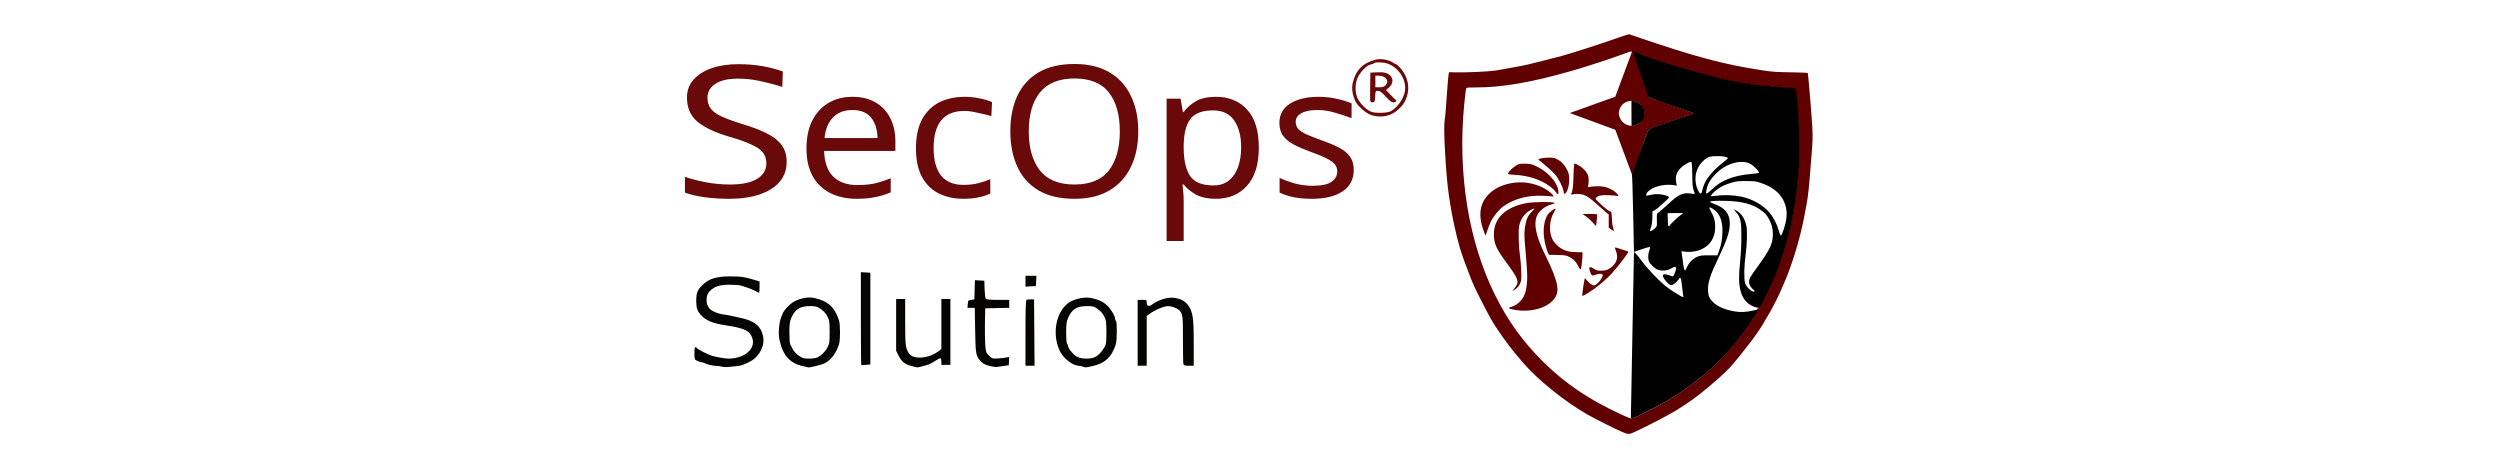 <svg xmlns="http://www.w3.org/2000/svg" width="219.0" height="41.0" viewBox="0.0 0.0 219.0 41.0" fill="none">
<path d="M120.88 5.18C120.754 5.18 120.629 5.194 120.507 5.224C119.385 5.509 118.751 6.156 118.499 7.274C118.387 7.771 118.477 8.358 118.748 8.901C118.958 9.321 119.708 9.956 120.147 10.089C121.019 10.352 121.838 10.179 122.487 9.595C122.975 9.157 123.217 8.724 123.33 8.089C123.466 7.323 123.194 6.502 122.594 5.871C122.462 5.731 122.321 5.617 122.282 5.617C122.243 5.617 122.116 5.552 122 5.47C121.736 5.287 121.279 5.176 120.88 5.18ZM120.676 5.466C120.729 5.464 120.787 5.464 120.847 5.466C121.086 5.472 121.359 5.506 121.523 5.562C122.435 5.875 123.098 6.787 123.098 7.731C123.098 8.434 122.513 9.362 121.829 9.744C121.546 9.903 120.514 9.935 120.135 9.796C119.765 9.66 119.276 9.211 119 8.753C118.724 8.292 118.67 7.584 118.864 6.971C119.037 6.428 119.684 5.724 120.084 5.645C120.218 5.619 120.346 5.567 120.369 5.529C120.394 5.491 120.516 5.471 120.676 5.466ZM120.972 6.331C120.882 6.329 120.779 6.33 120.657 6.336L120.047 6.358L120.025 7.564C120.013 8.227 120.021 8.817 120.044 8.876C120.067 8.934 120.166 8.97 120.264 8.957C120.424 8.935 120.445 8.883 120.466 8.445C120.489 7.97 120.495 7.958 120.71 7.958C120.881 7.958 121.033 8.07 121.391 8.463C121.754 8.864 121.9 8.971 122.078 8.971C122.287 8.971 122.406 8.793 122.244 8.724C122.21 8.709 122.011 8.515 121.8 8.291L121.416 7.883L121.657 7.684C122.117 7.303 122.08 6.72 121.579 6.469C121.393 6.376 121.241 6.337 120.972 6.331ZM120.482 6.631H120.765C121.415 6.631 121.742 7.107 121.354 7.488C121.242 7.599 121.09 7.645 120.84 7.645H120.482V7.138V6.631Z" fill="#6A0909" />
<path d="M63.248 32.12C63.068 32.079 62.884 32.055 62.699 32.048C62.347 32.028 62.003 31.942 61.684 31.795C61.602 31.756 61.513 31.733 61.422 31.727C61.354 31.727 61.193 31.673 61.065 31.608C60.84 31.494 60.831 31.469 60.831 30.946C60.831 30.407 60.886 30.302 61.059 30.507C61.143 30.607 61.962 31.028 62.297 31.143C62.63 31.258 63.498 31.415 63.797 31.415C65.22 31.415 66.218 30.563 65.901 29.619C65.682 28.965 65.236 28.751 63.565 28.497C62.429 28.326 61.843 28.082 61.404 27.598C61.077 27.239 60.99 26.974 60.99 26.347C60.99 25.663 61.09 25.406 61.521 24.981C62.098 24.413 62.737 24.212 63.961 24.21C64.902 24.21 65.179 24.248 66.001 24.493L66.537 24.653V25.149C66.537 25.421 66.516 25.645 66.492 25.645C66.468 25.645 66.298 25.564 66.115 25.465C65.895 25.352 65.665 25.257 65.427 25.184C65.246 25.133 65.066 25.076 64.888 25.012C64.788 24.975 64.351 24.942 63.917 24.942C63.041 24.942 62.604 25.082 62.184 25.494C61.828 25.846 61.792 26.532 62.109 26.979C62.283 27.227 62.869 27.485 63.407 27.552C63.624 27.578 63.927 27.632 64.079 27.669C64.233 27.707 64.572 27.782 64.833 27.837C66.087 28.096 66.652 28.548 66.844 29.449C67.028 30.313 66.491 31.305 65.612 31.721C65.04 31.992 64.944 32.024 64.556 32.07C63.702 32.171 63.472 32.18 63.248 32.12ZM70.379 32.087C69.193 31.826 68.595 31.168 68.28 29.776C68.164 29.258 68.241 28.259 68.433 27.789L68.576 27.438C68.707 27.113 69.296 26.526 69.65 26.367C70.28 26.084 70.842 25.998 71.349 26.108C72.519 26.361 73.124 26.911 73.497 28.067C73.615 28.428 73.615 29.802 73.497 30.162C73.234 30.976 72.774 31.572 72.201 31.839C71.939 31.962 70.925 32.213 70.815 32.184C70.67 32.151 70.525 32.118 70.379 32.087ZM71.584 31.318C71.931 31.166 72.281 30.819 72.488 30.423C72.659 30.098 72.677 29.963 72.675 29.081C72.675 28.189 72.657 28.066 72.474 27.712C72.341 27.451 72.14 27.229 71.892 27.068C71.548 26.839 71.453 26.815 70.937 26.815C70.083 26.815 69.644 27.096 69.315 27.853C69.182 28.161 69.151 28.395 69.151 29.122C69.151 29.612 69.183 30.075 69.22 30.149C69.257 30.223 69.36 30.425 69.449 30.596C69.541 30.776 69.767 31.016 69.983 31.162C70.31 31.383 70.423 31.415 70.861 31.415C71.136 31.415 71.462 31.371 71.584 31.318ZM79.967 32.097C79.273 31.929 79.005 31.723 78.704 31.131L78.502 30.729V26.19H79.293L79.294 28.199C79.295 30.191 79.323 30.449 79.591 30.917C79.94 31.531 81.346 31.439 82.247 30.741L82.463 30.574V26.191H83.255V31.962H82.463V31.692C82.463 31.545 82.434 31.406 82.398 31.384C82.362 31.363 82.176 31.451 81.982 31.58C81.789 31.709 81.542 31.85 81.433 31.895C81.192 31.993 80.417 32.199 80.341 32.185C80.216 32.157 80.091 32.128 79.967 32.097ZM86.761 32.079C86.259 31.956 86.024 31.814 85.767 31.475C85.485 31.104 85.454 30.87 85.42 28.822L85.389 26.97H84.752L84.777 26.639C84.799 26.326 84.816 26.305 85.079 26.269L85.356 26.229L85.378 25.387L85.401 24.544L85.814 24.568L86.227 24.591L86.25 25.328C86.263 25.733 86.311 26.111 86.359 26.167C86.421 26.24 86.716 26.268 87.425 26.268H88.406V26.966L87.356 26.987L86.307 27.009L86.281 28.296C86.268 29.004 86.281 29.874 86.309 30.231C86.358 30.837 86.379 30.896 86.639 31.153C86.915 31.424 86.925 31.427 87.483 31.393C87.795 31.375 88.132 31.334 88.233 31.3C88.41 31.24 88.415 31.252 88.391 31.619L88.367 32L87.97 32.05C87.752 32.077 87.484 32.118 87.376 32.14C87.268 32.162 86.99 32.134 86.761 32.078V32.079ZM94.865 32.116C94.746 32.073 94.622 32.049 94.496 32.044C93.963 32.03 93.134 31.377 92.834 30.736C92.047 29.052 92.617 26.878 93.992 26.316C94.537 26.092 95.186 26.012 95.629 26.113C96.301 26.265 96.663 26.44 97.003 26.777C97.343 27.113 97.678 27.674 97.678 27.908C97.678 27.988 97.713 28.074 97.756 28.101C97.866 28.168 97.857 29.817 97.745 30.162C97.375 31.302 96.775 31.85 95.64 32.084C95.034 32.209 95.078 32.207 94.865 32.117V32.116ZM95.865 31.304C96.179 31.175 96.481 30.875 96.736 30.44C96.903 30.157 96.92 30.033 96.92 29.114C96.92 28.205 96.9 28.062 96.731 27.722C96.6 27.469 96.41 27.25 96.179 27.081C95.842 26.838 95.77 26.818 95.213 26.817C94.328 26.814 93.896 27.086 93.562 27.854C93.427 28.164 93.398 28.395 93.398 29.155C93.398 29.689 93.432 30.1 93.478 30.128C93.522 30.155 93.557 30.228 93.557 30.291C93.557 30.505 93.977 31.03 94.302 31.223C94.683 31.447 95.427 31.485 95.865 31.304ZM75.448 31.971C75.428 31.951 75.411 30.114 75.411 27.889V23.843L75.827 23.866L76.243 23.89V31.922L75.864 31.964C75.656 31.988 75.468 31.991 75.448 31.971H75.448ZM89.832 29.162C89.832 26.929 89.855 26.278 89.931 26.255C89.986 26.238 90.156 26.226 90.308 26.227L90.585 26.23L90.606 29.134L90.627 32.039H89.832V29.162ZM99.658 29.153V26.269H100.055C100.443 26.269 100.451 26.273 100.451 26.505C100.451 26.81 100.637 26.881 100.912 26.681C101.253 26.433 101.625 26.263 102.104 26.139C102.823 25.952 103.677 26.191 104.037 26.678C104.498 27.306 104.571 27.771 104.571 30.095V32.039H104.143C103.831 32.039 103.704 32.007 103.669 31.918C103.644 31.851 103.624 30.877 103.626 29.752C103.63 27.6 103.609 27.456 103.252 27.139C103.075 26.983 102.61 26.815 102.352 26.815C101.972 26.815 101.203 27.132 100.708 27.492L100.451 27.68V32.039H99.659L99.658 29.153ZM89.832 24.635V24.163H90.791L90.767 24.612L90.744 25.06L90.288 25.083L89.832 25.107V24.635Z" fill="#050403" />
<path d="M142.712 3L142.398 3.089C142.226 3.138 141.684 3.321 141.196 3.495C140.226 3.84 137.892 4.592 136.951 4.862C136.625 4.955 135.903 5.142 135.347 5.277C134.79 5.412 134.224 5.554 134.088 5.591C133.671 5.706 132.468 5.936 131.003 6.179C130.469 6.268 128.468 6.36 127.55 6.338L126.935 6.324L126.9 6.494C126.88 6.587 126.829 7.155 126.786 7.757C126.626 9.975 126.606 10.216 126.556 10.503C126.45 11.111 126.571 13.853 126.809 16.208C126.907 17.176 127.155 18.678 127.398 19.765C127.785 21.503 127.954 22.06 128.625 23.81C129.068 24.966 129.129 25.103 129.795 26.403C130.519 27.818 130.719 28.175 131.095 28.734C131.92 29.96 132.38 30.562 133.414 31.769C134.686 33.253 137.031 35.145 139.016 36.289C139.649 36.654 141.628 37.646 142.134 37.853C142.614 38.049 142.708 38.053 143.078 37.892C143.514 37.703 145.609 36.655 145.737 36.562C145.764 36.542 145.964 36.433 146.181 36.32C146.398 36.207 146.754 36 146.971 35.861C147.188 35.721 147.471 35.54 147.599 35.459C148.411 34.943 149.463 34.109 150.723 32.983C151.534 32.259 151.895 31.843 153.413 29.882C153.766 29.426 154.498 28.345 154.498 28.279C154.498 28.268 154.623 28.055 154.775 27.807C155.181 27.146 155.641 26.271 155.932 25.607C156.072 25.287 156.216 24.959 156.252 24.879C156.956 23.318 157.712 20.82 158.076 18.856C158.146 18.482 158.235 18.001 158.275 17.787C158.369 17.287 158.483 16.276 158.547 15.383C158.575 14.995 158.62 14.427 158.647 14.12C158.798 12.407 158.811 12.031 158.754 11.047C158.723 10.506 158.675 9.845 158.647 9.578C158.62 9.311 158.551 8.491 158.495 7.757C158.438 7.022 158.377 6.407 158.358 6.389C158.339 6.372 157.657 6.347 156.843 6.333C155.51 6.312 155.264 6.294 154.375 6.159C151.003 5.648 148.533 4.988 143.287 3.196L142.712 3ZM142.879 4.502C142.968 4.502 142.966 4.561 142.87 4.783L141.499 8.473L137.518 9.901L141.501 11.367C141.501 11.367 142.967 15.313 142.971 15.316L143.414 14.15C143.413 14.158 143.796 12.958 144.196 11.866C144.378 11.371 144.44 11.311 144.947 11.136C145.137 11.07 145.481 10.949 145.712 10.866C146.244 10.674 147.615 10.209 148.018 10.084C148.351 9.98 148.424 9.923 148.291 9.87C148.169 9.821 146.66 9.298 145.811 9.011C145.417 8.877 144.94 8.705 144.75 8.627L144.404 8.486C144.406 8.468 143.751 5.747 143.101 4.54C143.092 4.525 143.247 4.661 143.254 4.657C143.273 4.645 143.401 4.693 143.869 4.872C145.309 5.423 148.209 6.298 150.204 6.784C152.242 7.281 153.721 7.506 155.806 7.637C156.512 7.681 157.135 7.735 157.191 7.756C157.284 7.791 157.3 7.872 157.378 8.711C157.425 9.214 157.486 9.987 157.514 10.428C157.569 11.295 157.585 14.084 157.538 14.632C157.523 14.818 157.488 15.243 157.461 15.577C157.377 16.601 157.172 18.032 156.892 19.535C156.628 20.952 155.706 23.764 155.054 25.146C154.355 26.626 154.1 27.072 153.988 27.009C153.957 26.991 153.948 26.995 153.969 27.018C153.991 27.041 153.957 27.09 153.895 27.126C153.832 27.163 153.821 27.181 153.869 27.167C153.97 27.136 153.984 27.236 153.899 27.396C153.777 27.627 152.831 28.987 152.466 29.457C150.755 31.66 149.033 33.219 146.625 34.746C145.783 35.28 145.723 35.313 144.552 35.905C144.036 36.166 143.595 36.4 143.565 36.415C143.28 36.553 143.154 36.583 143.047 36.612C142.967 36.641 142.903 36.647 142.858 36.658C142.811 36.658 142.418 36.493 141.984 36.292C139.164 34.983 137.14 33.619 135.22 31.73C133.435 29.974 132.126 28.166 130.981 25.874C128.644 21.198 127.671 15.195 128.267 9.12C128.336 8.414 128.415 7.796 128.441 7.748C128.484 7.668 128.567 7.659 129.299 7.659C131.583 7.659 134.144 7.218 137.617 6.225C138.98 5.835 141.097 5.147 142.151 4.75C142.514 4.614 142.842 4.502 142.879 4.502ZM142.959 8.834C143.638 8.901 144.036 9.407 144.038 9.934C143.983 10.682 143.425 10.998 142.91 11.024C142.439 10.996 141.92 10.714 141.802 9.954C141.835 9.255 142.322 8.838 142.959 8.834ZM135.643 13.809C135.385 13.812 135.074 13.846 134.952 13.884C134.736 13.952 134.733 13.956 134.828 14.033C135.491 14.565 136.029 15.049 136.235 15.297C136.559 15.686 136.934 16.433 136.965 16.749C136.992 17.031 137.072 17.055 137.217 16.824C137.39 16.549 137.482 16.089 137.46 15.621C137.442 15.265 137.414 15.149 137.273 14.867C137.061 14.444 136.76 14.127 136.397 13.946C136.138 13.817 136.069 13.804 135.643 13.809L135.643 13.809ZM137.958 14.338C137.935 14.336 137.918 14.338 137.909 14.348C137.884 14.372 137.852 14.85 137.838 15.409C137.815 16.349 137.777 16.644 137.637 17.006C137.613 17.067 137.635 17.071 137.773 17.032C138.011 16.965 138.405 16.975 138.676 17.055C139.003 17.152 139.339 17.383 139.888 17.89C140.146 18.128 140.484 18.427 140.641 18.556L140.924 18.79V19.948L141.129 20.094C141.242 20.174 141.351 20.24 141.371 20.24C141.391 20.24 141.364 20.103 141.311 19.936C141.247 19.737 141.208 19.451 141.196 19.103C141.179 18.575 141.178 18.573 141.039 18.513C140.84 18.427 140.653 18.28 140.161 17.821C139.743 17.432 139.731 17.415 139.814 17.325C139.993 17.13 140.281 17.07 140.908 17.098C141.229 17.111 141.553 17.138 141.628 17.157C141.713 17.179 141.763 17.172 141.763 17.139C141.763 17.03 141.46 16.753 141.185 16.61C140.716 16.365 140.359 16.29 139.804 16.319C139.538 16.333 139.269 16.36 139.206 16.38C139.095 16.415 139.092 16.409 139.131 16.227C139.199 15.911 139.174 15.471 139.076 15.271C139.027 15.17 138.891 14.983 138.774 14.855C138.572 14.634 138.118 14.355 137.958 14.338ZM133.57 14.341C133.144 14.339 133.077 14.351 132.848 14.476C132.566 14.63 132.166 15.01 132.117 15.171C132.086 15.273 132.102 15.277 132.618 15.308C133.588 15.367 134.373 15.556 135.072 15.901C135.628 16.174 136.097 16.534 136.308 16.846C136.474 17.094 136.552 17.048 136.514 16.724C136.414 15.891 135.449 14.889 134.328 14.456C134.101 14.368 133.937 14.344 133.57 14.341ZM133.082 15.973C132.133 15.998 131.178 16.324 130.567 16.868C129.57 17.757 129.418 18.923 130.09 20.544C130.109 20.59 130.132 20.629 130.141 20.629C130.15 20.629 130.216 20.437 130.288 20.204C130.359 19.97 130.503 19.604 130.607 19.39C130.815 18.964 131.327 18.335 131.66 18.097C132.611 17.417 133.81 17.091 135.149 17.15C135.516 17.166 135.877 17.193 135.951 17.209C136.154 17.255 136.123 17.148 135.865 16.915C135.402 16.497 134.786 16.209 134.016 16.052C133.714 15.99 133.398 15.965 133.082 15.973ZM135.055 17.698C134.577 17.705 134.064 17.734 133.792 17.781C131.828 18.124 130.776 19.175 130.869 20.701C130.914 21.442 131.112 21.852 132.035 23.106C133.061 24.501 133.121 24.713 132.646 25.283L132.469 25.496L132.622 25.418C132.891 25.281 133.122 25.003 133.208 24.713C133.273 24.491 133.282 24.303 133.257 23.665C133.24 23.237 133.191 22.669 133.149 22.402C133.045 21.757 132.998 20.208 133.071 19.829C133.189 19.209 133.542 18.699 134.043 18.424C134.461 18.194 134.502 18.219 134.204 18.523C133.868 18.866 133.754 19.08 133.652 19.56C133.531 20.131 133.511 20.512 133.567 21.165C133.788 23.727 133.817 24.248 133.765 24.757C133.702 25.369 133.642 25.625 133.486 25.947C133.275 26.384 132.852 26.746 132.402 26.875C132.038 26.979 132.107 27.038 132.719 27.147C133.962 27.369 135.29 27.056 135.969 26.381C136.44 25.913 136.537 25.467 136.336 24.692C136.217 24.234 135.855 23.332 135.543 22.717C134.409 20.479 134.218 19.242 134.894 18.526C135.196 18.206 135.489 18.026 135.914 17.9C136.25 17.8 136.256 17.796 136.112 17.75C135.978 17.708 135.534 17.692 135.055 17.698ZM136.218 18.297C136.116 18.297 135.767 18.562 135.621 18.75C135.308 19.154 135.163 19.933 135.251 20.743C135.303 21.221 135.483 21.925 135.618 22.183L135.69 22.32L136.419 22.336C137.106 22.352 137.165 22.361 137.439 22.494C137.797 22.666 138.057 22.916 138.209 23.231C138.272 23.363 138.345 23.497 138.371 23.531C138.493 23.686 138.523 23.583 138.602 22.72C138.627 22.441 138.638 22.197 138.626 22.178C138.614 22.158 138.632 22.132 138.666 22.118C138.7 22.105 138.471 22.092 138.157 22.09C137.523 22.085 137.198 22.014 136.803 21.793C136.53 21.64 136.207 21.328 136.05 21.066C135.664 20.423 135.693 19.325 136.115 18.621C136.307 18.3 136.308 18.297 136.218 18.297ZM138.847 18.737C138.731 18.74 138.654 18.745 138.654 18.755C138.654 18.769 138.772 18.854 138.917 18.945C139.061 19.036 139.322 19.267 139.497 19.459L139.814 19.808L139.873 19.311C139.906 19.038 139.922 18.799 139.91 18.779C139.892 18.75 139.194 18.729 138.847 18.737ZM141.473 21.675C141.459 21.689 141.476 21.771 141.511 21.857C141.695 22.308 141.706 22.604 141.549 22.936C141.421 23.205 141.179 23.439 140.861 23.599C140.705 23.678 140.559 23.705 140.278 23.709C139.938 23.713 139.881 23.699 139.646 23.555C139.216 23.292 139.139 23.348 139.296 23.811C139.415 24.165 139.459 24.185 139.838 24.053C140.102 23.962 140.303 23.96 140.378 24.049C140.513 24.209 139.903 25 139.646 25C139.474 25 139.207 24.816 139.024 24.57C138.942 24.46 138.861 24.371 138.843 24.37C138.802 24.369 138.604 25.622 138.604 25.885C138.604 25.959 138.694 25.92 139.121 25.656C139.906 25.171 140.726 24.484 141.305 23.826C141.913 23.135 142.732 22.037 142.639 22.037C142.631 22.037 142.372 21.95 142.062 21.844C141.752 21.737 141.487 21.662 141.473 21.675Z" fill="#600001" />
<path d="M143.032 4.491L144.395 8.494C145.918 9.117 146.979 9.412 148.272 9.872C148.405 9.925 148.401 9.946 148.067 10.05C147.665 10.175 146.293 10.64 145.762 10.831C145.531 10.915 145.187 11.036 144.997 11.102C144.489 11.277 144.401 11.311 144.22 11.806C144.208 11.799 142.958 15.275 142.958 15.275C143.008 15.288 143.134 22.064 143.134 22.064C143.163 22.064 143.685 21.876 143.97 21.78C144.268 21.68 144.507 21.624 144.532 21.648C144.557 21.673 144.534 21.799 144.478 21.945C144.362 22.243 144.35 22.666 144.45 22.901C144.534 23.098 144.897 23.468 145.117 23.58C145.482 23.766 146.074 23.733 146.412 23.507C146.802 23.247 146.919 23.361 146.744 23.831C146.598 24.225 146.552 24.266 146.365 24.17C146.283 24.129 146.12 24.073 146.003 24.047C145.742 23.99 145.642 24.049 145.688 24.234C145.728 24.394 146.009 24.75 146.208 24.895C146.337 24.988 146.386 24.999 146.505 24.958C146.661 24.904 147.03 24.555 147.074 24.42C147.112 24.299 147.225 24.314 147.262 24.444C147.279 24.504 147.325 24.85 147.365 25.214C147.405 25.577 147.443 25.912 147.46 25.956C147.478 26 147.471 26.036 147.445 26.036C147.372 26.036 146.633 25.589 146.188 25.275C145.441 24.749 144.192 23.437 143.559 22.515C143.486 22.408 143.166 22.081 143.134 22.064L142.862 36.66C143.025 36.644 143.518 36.462 143.656 36.366C143.683 36.346 144.086 36.131 144.602 35.871C145.773 35.279 145.832 35.246 146.675 34.712C149.496 32.923 151.514 30.967 153.397 28.196C154.172 27.056 154.168 27.078 153.598 27.202C152.942 27.345 152.462 27.367 151.944 27.278C151.11 27.136 150.474 26.865 150.08 26.483C149.743 26.156 149.647 25.94 149.623 25.452C149.59 24.798 149.815 24.081 150.501 22.659C151.321 20.956 151.566 20.191 151.527 19.459C151.486 18.676 151.075 18.193 150.179 17.872C150.017 17.813 149.853 17.738 149.816 17.703C149.709 17.605 150.283 17.564 151.29 17.598C152.613 17.643 153.518 17.883 154.213 18.374C154.629 18.668 154.752 18.805 154.984 19.234C155.212 19.657 155.304 20.035 155.302 20.546C155.299 21.325 155.054 21.857 154.079 23.196C153.733 23.67 153.398 24.157 153.333 24.277C153.118 24.674 153.208 25.047 153.598 25.377C153.753 25.509 153.724 25.576 153.534 25.529C153.315 25.474 152.948 25.071 152.867 24.796C152.759 24.429 152.783 23.27 152.92 22.27C153.051 21.316 153.075 20.195 152.974 19.749C152.835 19.137 152.565 18.726 152.129 18.462C151.993 18.38 151.882 18.321 151.882 18.331C151.882 18.342 151.962 18.444 152.059 18.558C152.484 19.06 152.549 19.352 152.545 20.74C152.543 21.497 152.507 22.184 152.429 22.974C152.301 24.256 152.312 24.852 152.477 25.485C152.68 26.268 153.14 26.747 153.869 26.936C154.095 26.995 154.107 26.993 154.203 26.873C154.382 26.649 155.179 24.997 155.521 24.14C156.057 22.8 156.746 20.549 156.941 19.501C157.221 17.997 157.427 16.567 157.51 15.543C157.535 15.228 157.561 14.913 157.588 14.598C157.634 14.049 157.618 11.261 157.564 10.394C157.536 9.953 157.475 9.18 157.428 8.676C157.349 7.837 157.334 7.757 157.241 7.722C157.185 7.701 156.562 7.647 155.856 7.603C153.77 7.472 152.291 7.247 150.253 6.75C148.259 6.264 145.359 5.388 143.918 4.837C143.451 4.659 143.052 4.479 143.032 4.491ZM152.08 5.711C152.115 5.718 152.151 5.724 152.186 5.731C152.175 5.727 152.164 5.723 152.153 5.72C152.129 5.717 152.105 5.714 152.08 5.711ZM142.913 8.827L142.922 11.033C142.926 11.063 143.368 10.99 143.72 10.704C143.986 10.489 144.053 10.277 144.053 9.912C144.053 9.657 143.975 9.492 143.905 9.379C143.783 9.182 143.444 8.861 142.913 8.827ZM150.426 13.674C150.931 13.675 151.3 13.74 151.363 13.841C151.377 13.863 151.187 14.038 150.941 14.231C149.867 15.075 149.294 15.844 149.12 16.672C149.042 17.045 148.927 17.053 148.757 16.696C148.333 15.804 148.488 14.807 149.154 14.144C149.545 13.755 149.768 13.672 150.426 13.674ZM148.113 14.183C148.21 14.183 148.224 14.309 148.244 15.397C148.26 16.267 148.276 16.429 148.369 16.681C148.427 16.839 148.466 16.978 148.454 16.99C148.442 17.001 148.29 16.986 148.116 16.957C147.437 16.84 147.03 17.031 146.107 17.898C145.876 18.114 145.577 18.378 145.441 18.484C145.305 18.589 145.177 18.698 145.157 18.724C145.137 18.751 145.13 19.005 145.142 19.289C145.165 19.858 145.163 19.863 144.808 20.129C144.614 20.275 144.51 20.291 144.546 20.169L144.658 19.793C144.714 19.605 144.745 19.327 144.747 19.009L144.75 18.517L144.971 18.402C145.192 18.287 146.206 17.368 146.206 17.282C146.206 17.189 145.754 17.045 145.374 17.016C145.082 16.994 144.885 17.009 144.606 17.073C144.399 17.121 144.219 17.149 144.205 17.136C144.191 17.122 144.201 17.055 144.227 16.987C144.406 16.525 145.412 16.138 146.305 16.189C146.535 16.202 146.767 16.23 146.819 16.25C146.899 16.282 146.908 16.273 146.876 16.195C146.855 16.143 146.826 15.968 146.812 15.804C146.776 15.39 146.89 15.077 147.2 14.743C147.426 14.499 147.942 14.183 148.113 14.183L148.113 14.183ZM152.605 14.184C152.857 14.189 153.089 14.235 153.268 14.323C153.624 14.498 154.174 15.061 154.074 15.149C154.05 15.171 153.723 15.214 153.349 15.246C152.203 15.342 151.237 15.643 150.519 16.13C150.391 16.216 150.126 16.437 149.931 16.619C149.495 17.026 149.409 17.045 149.47 16.721C149.585 16.113 149.787 15.754 150.322 15.21C150.74 14.784 151.251 14.473 151.822 14.297C152.08 14.217 152.353 14.179 152.605 14.184ZM152.993 15.863C153.749 15.866 153.803 15.873 154.252 16.023C155.227 16.35 155.877 16.854 156.23 17.557C156.602 18.299 156.606 19.073 156.243 20.121C156.144 20.408 156.036 20.643 156.003 20.643C155.97 20.643 155.884 20.434 155.808 20.169C155.65 19.616 155.365 19.059 155.03 18.652C154.461 17.96 153.505 17.419 152.492 17.215C151.827 17.082 150.936 17.057 150.291 17.154C150.08 17.185 149.894 17.197 149.877 17.18C149.831 17.134 150.138 16.805 150.426 16.59C150.787 16.322 151.183 16.139 151.724 15.991C152.157 15.872 152.279 15.859 152.993 15.863ZM149.768 18.168C149.887 18.173 150.201 18.373 150.378 18.566C150.765 18.99 150.926 19.606 150.879 20.488C150.848 21.09 150.772 21.465 150.571 22.024L150.447 22.367H149.721C149.075 22.367 148.963 22.38 148.71 22.48C148.325 22.634 147.971 22.98 147.786 23.385C147.707 23.56 147.631 23.703 147.618 23.703C147.542 23.703 147.462 23.35 147.394 22.707C147.365 22.44 147.327 22.17 147.31 22.107C147.278 21.995 147.283 21.993 147.494 22.03C148.026 22.123 148.657 22.036 149.118 21.805C149.856 21.436 150.25 20.77 150.252 19.887C150.254 19.363 150.171 19.052 149.9 18.562C149.792 18.366 149.716 18.193 149.731 18.178C149.739 18.17 149.752 18.167 149.768 18.168V18.168ZM146.761 18.662C147.134 18.655 147.44 18.666 147.44 18.688C147.44 18.709 147.359 18.77 147.26 18.822C147.07 18.922 146.255 19.692 146.255 19.771C146.255 19.826 146.171 19.833 146.141 19.781C146.119 19.742 146.092 19.321 146.086 18.919L146.082 18.676L146.761 18.662Z" fill="black" />
<path d="M68.912 14.185C68.912 15.203 68.458 15.996 67.549 16.564C66.64 17.131 65.415 17.415 63.873 17.415C63.083 17.415 62.352 17.367 61.68 17.27C61.008 17.174 60.448 17.04 60 16.869V15.487C60.474 15.658 61.06 15.814 61.759 15.953C62.47 16.092 63.201 16.162 63.952 16.162C65.006 16.162 65.797 15.996 66.324 15.664C66.864 15.332 67.134 14.882 67.134 14.314C67.134 13.939 67.035 13.623 66.837 13.366C66.64 13.109 66.297 12.873 65.81 12.659C65.335 12.434 64.67 12.198 63.814 11.952C62.615 11.598 61.706 11.165 61.087 10.65C60.481 10.136 60.178 9.435 60.178 8.545C60.178 7.935 60.369 7.415 60.751 6.987C61.133 6.548 61.66 6.21 62.332 5.975C63.017 5.739 63.801 5.621 64.683 5.621C65.461 5.621 66.172 5.68 66.818 5.798C67.463 5.916 68.049 6.071 68.576 6.264L68.53 7.617C68.042 7.446 67.002 7.185 66.422 7.067C65.856 6.949 65.263 6.89 64.644 6.89C63.761 6.89 63.096 7.046 62.648 7.356C62.2 7.656 61.976 8.058 61.976 8.562C61.976 8.947 62.075 9.269 62.273 9.526C62.47 9.783 62.793 10.013 63.241 10.217C63.689 10.42 64.295 10.64 65.059 10.875C65.889 11.122 66.587 11.39 67.153 11.679C67.733 11.957 68.168 12.295 68.458 12.691C68.761 13.087 68.912 13.585 68.912 14.185Z" fill="#6A0909" />
<path d="M74.677 8.481C75.459 8.481 76.128 8.642 76.684 8.963C77.251 9.285 77.681 9.74 77.976 10.329C78.282 10.908 78.435 11.588 78.435 12.37V13.222H72.194C72.217 14.196 72.478 14.941 72.976 15.455C73.487 15.959 74.195 16.21 75.102 16.21C75.68 16.21 76.191 16.162 76.633 16.066C77.086 15.959 77.551 15.809 78.027 15.616V16.853C77.562 17.046 77.103 17.185 76.65 17.271C76.196 17.367 75.658 17.415 75.034 17.415C74.172 17.415 73.407 17.249 72.738 16.917C72.081 16.585 71.565 16.092 71.191 15.439C70.828 14.775 70.647 13.966 70.647 13.013C70.647 12.07 70.811 11.261 71.14 10.586C71.48 9.912 71.95 9.392 72.551 9.028C73.163 8.664 73.872 8.481 74.677 8.481ZM74.66 9.638C73.946 9.638 73.379 9.858 72.959 10.297C72.551 10.726 72.307 11.325 72.228 12.097H76.871C76.859 11.368 76.678 10.779 76.327 10.329C75.975 9.869 75.42 9.638 74.66 9.638Z" fill="#6A0909" />
<path d="M84.405 17.415C83.6 17.415 82.88 17.26 82.245 16.949C81.621 16.639 81.128 16.157 80.765 15.503C80.414 14.85 80.238 14.014 80.238 12.997C80.238 11.936 80.425 11.074 80.799 10.41C81.173 9.745 81.678 9.258 82.313 8.947C82.959 8.637 83.69 8.481 84.507 8.481C84.972 8.481 85.419 8.53 85.85 8.626C86.281 8.712 86.632 8.819 86.904 8.947L86.841 10.172C86.568 10.075 85.856 9.933 85.493 9.847C85.13 9.762 84.79 9.719 84.473 9.719C82.681 9.719 81.786 10.806 81.786 12.98C81.786 14.02 82.001 14.818 82.432 15.375C82.874 15.921 83.526 16.194 84.388 16.194C84.886 16.194 85.323 16.146 85.697 16.049C86.082 15.953 86.434 15.835 86.751 15.696V16.949C86.445 17.099 86.105 17.212 85.731 17.287C85.368 17.372 84.926 17.415 84.405 17.415Z" fill="#6A0909" />
<path d="M99.712 11.502C99.712 12.691 99.496 13.73 99.065 14.619C98.646 15.498 98.022 16.183 97.195 16.676C96.367 17.169 95.341 17.415 94.117 17.415C92.858 17.415 91.809 17.169 90.97 16.676C90.143 16.183 89.525 15.492 89.117 14.603C88.709 13.714 88.504 12.675 88.504 11.486C88.504 10.308 88.709 9.279 89.117 8.401C89.525 7.523 90.143 6.837 90.97 6.344C91.809 5.852 92.864 5.605 94.133 5.605C95.347 5.605 96.367 5.852 97.195 6.344C98.022 6.826 98.646 7.512 99.065 8.401C99.496 9.279 99.712 10.313 99.712 11.502ZM90.12 11.502C90.12 12.948 90.443 14.089 91.089 14.925C91.736 15.75 92.745 16.162 94.117 16.162C95.5 16.162 96.509 15.75 97.144 14.925C97.778 14.089 98.096 12.948 98.096 11.502C98.096 10.056 97.778 8.926 97.144 8.112C96.509 7.287 95.505 6.875 94.133 6.875C92.762 6.875 91.747 7.287 91.089 8.112C90.443 8.926 90.12 10.056 90.12 11.502Z" fill="#6A0909" />
<path d="M106.531 8.481C107.653 8.481 108.555 8.851 109.235 9.59C109.927 10.329 110.272 11.443 110.272 12.932C110.272 14.4 109.927 15.514 109.235 16.274C108.555 17.035 107.648 17.415 106.514 17.415C105.811 17.415 105.227 17.292 104.762 17.046C104.309 16.789 103.952 16.494 103.691 16.162H103.589C103.612 16.344 103.634 16.574 103.657 16.853C103.68 17.131 103.691 17.372 103.691 17.576V21.111H102.194V8.642H103.419L103.623 9.815H103.691C103.963 9.44 104.32 9.124 104.762 8.867C105.204 8.61 105.794 8.481 106.531 8.481ZM106.259 9.67C105.329 9.67 104.672 9.917 104.286 10.41C103.912 10.902 103.714 11.652 103.691 12.659V12.932C103.691 13.993 103.872 14.812 104.235 15.391C104.609 15.959 105.295 16.242 106.293 16.242C106.848 16.242 107.302 16.098 107.653 15.809C108.016 15.519 108.283 15.128 108.453 14.636C108.634 14.132 108.725 13.559 108.725 12.916C108.725 11.931 108.521 11.143 108.113 10.554C107.716 9.965 107.098 9.67 106.259 9.67Z" fill="#6A0909" />
<path d="M118.589 14.877C118.589 15.712 118.26 16.344 117.602 16.773C116.945 17.201 116.06 17.415 114.949 17.415C114.314 17.415 113.764 17.367 113.3 17.271C112.846 17.174 112.444 17.04 112.092 16.869V15.584C112.455 15.755 112.891 15.916 113.402 16.066C113.923 16.205 114.45 16.274 114.983 16.274C115.743 16.274 116.293 16.162 116.633 15.937C116.973 15.701 117.143 15.391 117.143 15.005C117.143 14.791 117.081 14.598 116.956 14.427C116.831 14.255 116.605 14.084 116.276 13.912C115.958 13.741 115.499 13.548 114.898 13.334C114.309 13.12 113.804 12.905 113.385 12.691C112.965 12.477 112.642 12.22 112.415 11.92C112.189 11.62 112.075 11.235 112.075 10.763C112.075 10.035 112.387 9.472 113.011 9.076C113.645 8.68 114.473 8.481 115.493 8.481C116.049 8.481 116.565 8.535 117.041 8.642C117.529 8.739 117.982 8.878 118.402 9.06L118.395 10.352C118.01 10.202 117.103 9.906 116.684 9.799C116.264 9.692 115.834 9.638 115.391 9.638C114.779 9.638 114.309 9.735 113.98 9.928C113.662 10.11 113.504 10.361 113.504 10.683C113.504 10.918 113.577 11.122 113.725 11.293C113.872 11.454 114.116 11.615 114.456 11.775C114.808 11.925 115.272 12.107 115.851 12.322C116.429 12.525 116.922 12.734 117.33 12.948C117.738 13.163 118.05 13.425 118.265 13.736C118.481 14.036 118.589 14.416 118.589 14.877Z" fill="#6A0909" />
</svg>